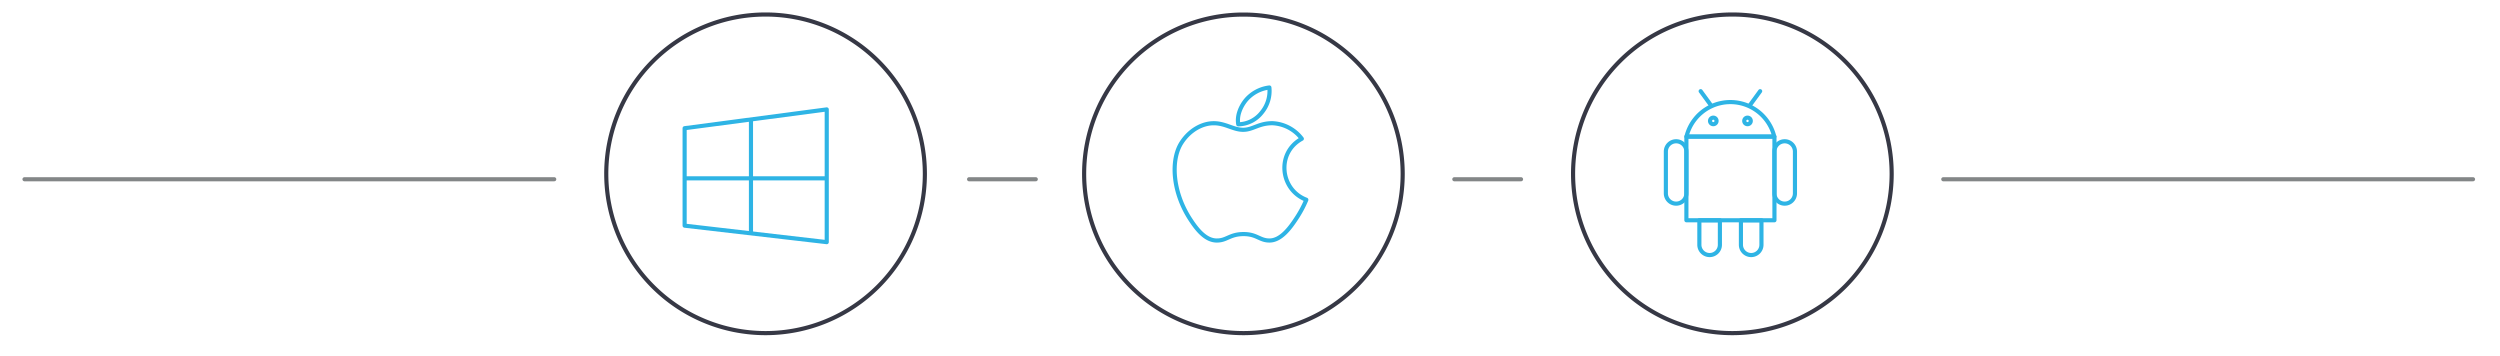<svg id="Layer_1" data-name="Layer 1" xmlns="http://www.w3.org/2000/svg" viewBox="0 0 906 129"><defs><style>.cls-1,.cls-2,.cls-3{fill:none;stroke-linecap:round;stroke-linejoin:round;stroke-width:1.5px;}.cls-1{stroke:#2eb4e5;}.cls-2{stroke:#363845;}.cls-3{stroke:#838687;}</style></defs><title>asdf</title><path class="cls-1" d="M473.4,72.43a40,40,0,0,1-3.61,6.73c-2.33,3.57-5.64,8-9.73,8-3.63,0-4.57-2.37-9.5-2.33s-6,2.37-9.61,2.33c-4.07,0-7.2-4-9.55-7.6-6.55-10-7.24-21.68-3.19-27.9,2.86-4.41,7.39-7,11.65-7s7.06,2.38,10.65,2.38,5.59-2.39,10.61-2.39a14.16,14.16,0,0,1,10.66,5.63c-9.38,5.13-7.85,18.52,1.62,22.1ZM457.31,40.71a12.2,12.2,0,0,0,2.71-9,13.19,13.19,0,0,0-8.5,4.55c-1.84,2.24-3.36,5.58-2.77,8.8a11.06,11.06,0,0,0,8.56-4.35Zm0,0"/><path class="cls-1" d="M603.71,70.08a3.72,3.72,0,0,0,7.44,0V54.92a3.72,3.72,0,0,0-7.44,0Z"/><path class="cls-1" d="M643.05,70.08a3.72,3.72,0,0,0,7.44,0V54.92a3.72,3.72,0,0,0-7.44,0Z"/><rect class="cls-1" x="611.15" y="49.51" width="31.91" height="30.31"/><path class="cls-1" d="M630.91,79.82v8.89a3.72,3.72,0,1,0,7.44,0V79.82Z"/><path class="cls-1" d="M615.85,79.82v8.89a3.72,3.72,0,1,0,7.44,0V79.82Z"/><path class="cls-1" d="M643,49.51a16.37,16.37,0,0,0-31.82,0Z"/><line class="cls-1" x1="616.32" y1="33.04" x2="620.09" y2="38.21"/><line class="cls-1" x1="634.11" y1="38.21" x2="637.88" y2="33.04"/><path class="cls-1" d="M632.12,43.77A1.18,1.18,0,1,1,633.3,45,1.18,1.18,0,0,1,632.12,43.77Z"/><path class="cls-1" d="M619.72,43.77A1.18,1.18,0,1,1,620.9,45,1.18,1.18,0,0,1,619.72,43.77Z"/><path class="cls-2" d="M219.71,63a57.73,57.73,0,1,1,57.73,57.72A57.73,57.73,0,0,1,219.71,63Z"/><path class="cls-2" d="M392.89,63a57.72,57.72,0,1,1,57.72,57.72A57.73,57.73,0,0,1,392.89,63Z"/><path class="cls-2" d="M570.08,63a57.73,57.73,0,1,1,57.73,57.72A57.73,57.73,0,0,1,570.08,63Z"/><line class="cls-3" x1="200.85" y1="64.96" x2="8.88" y2="64.96"/><line class="cls-3" x1="896.22" y1="64.96" x2="704.25" y2="64.96"/><line class="cls-3" x1="551.22" y1="64.96" x2="527.05" y2="64.96"/><line class="cls-3" x1="375.36" y1="64.96" x2="351.2" y2="64.96"/><polygon class="cls-1" points="248.11 46.46 248.11 81.78 299.61 87.75 299.61 39.65 248.11 46.46"/><line class="cls-1" x1="272.15" y1="43.48" x2="272.15" y2="84.34"/><line class="cls-1" x1="299.28" y1="64.62" x2="248.24" y2="64.62"/></svg>